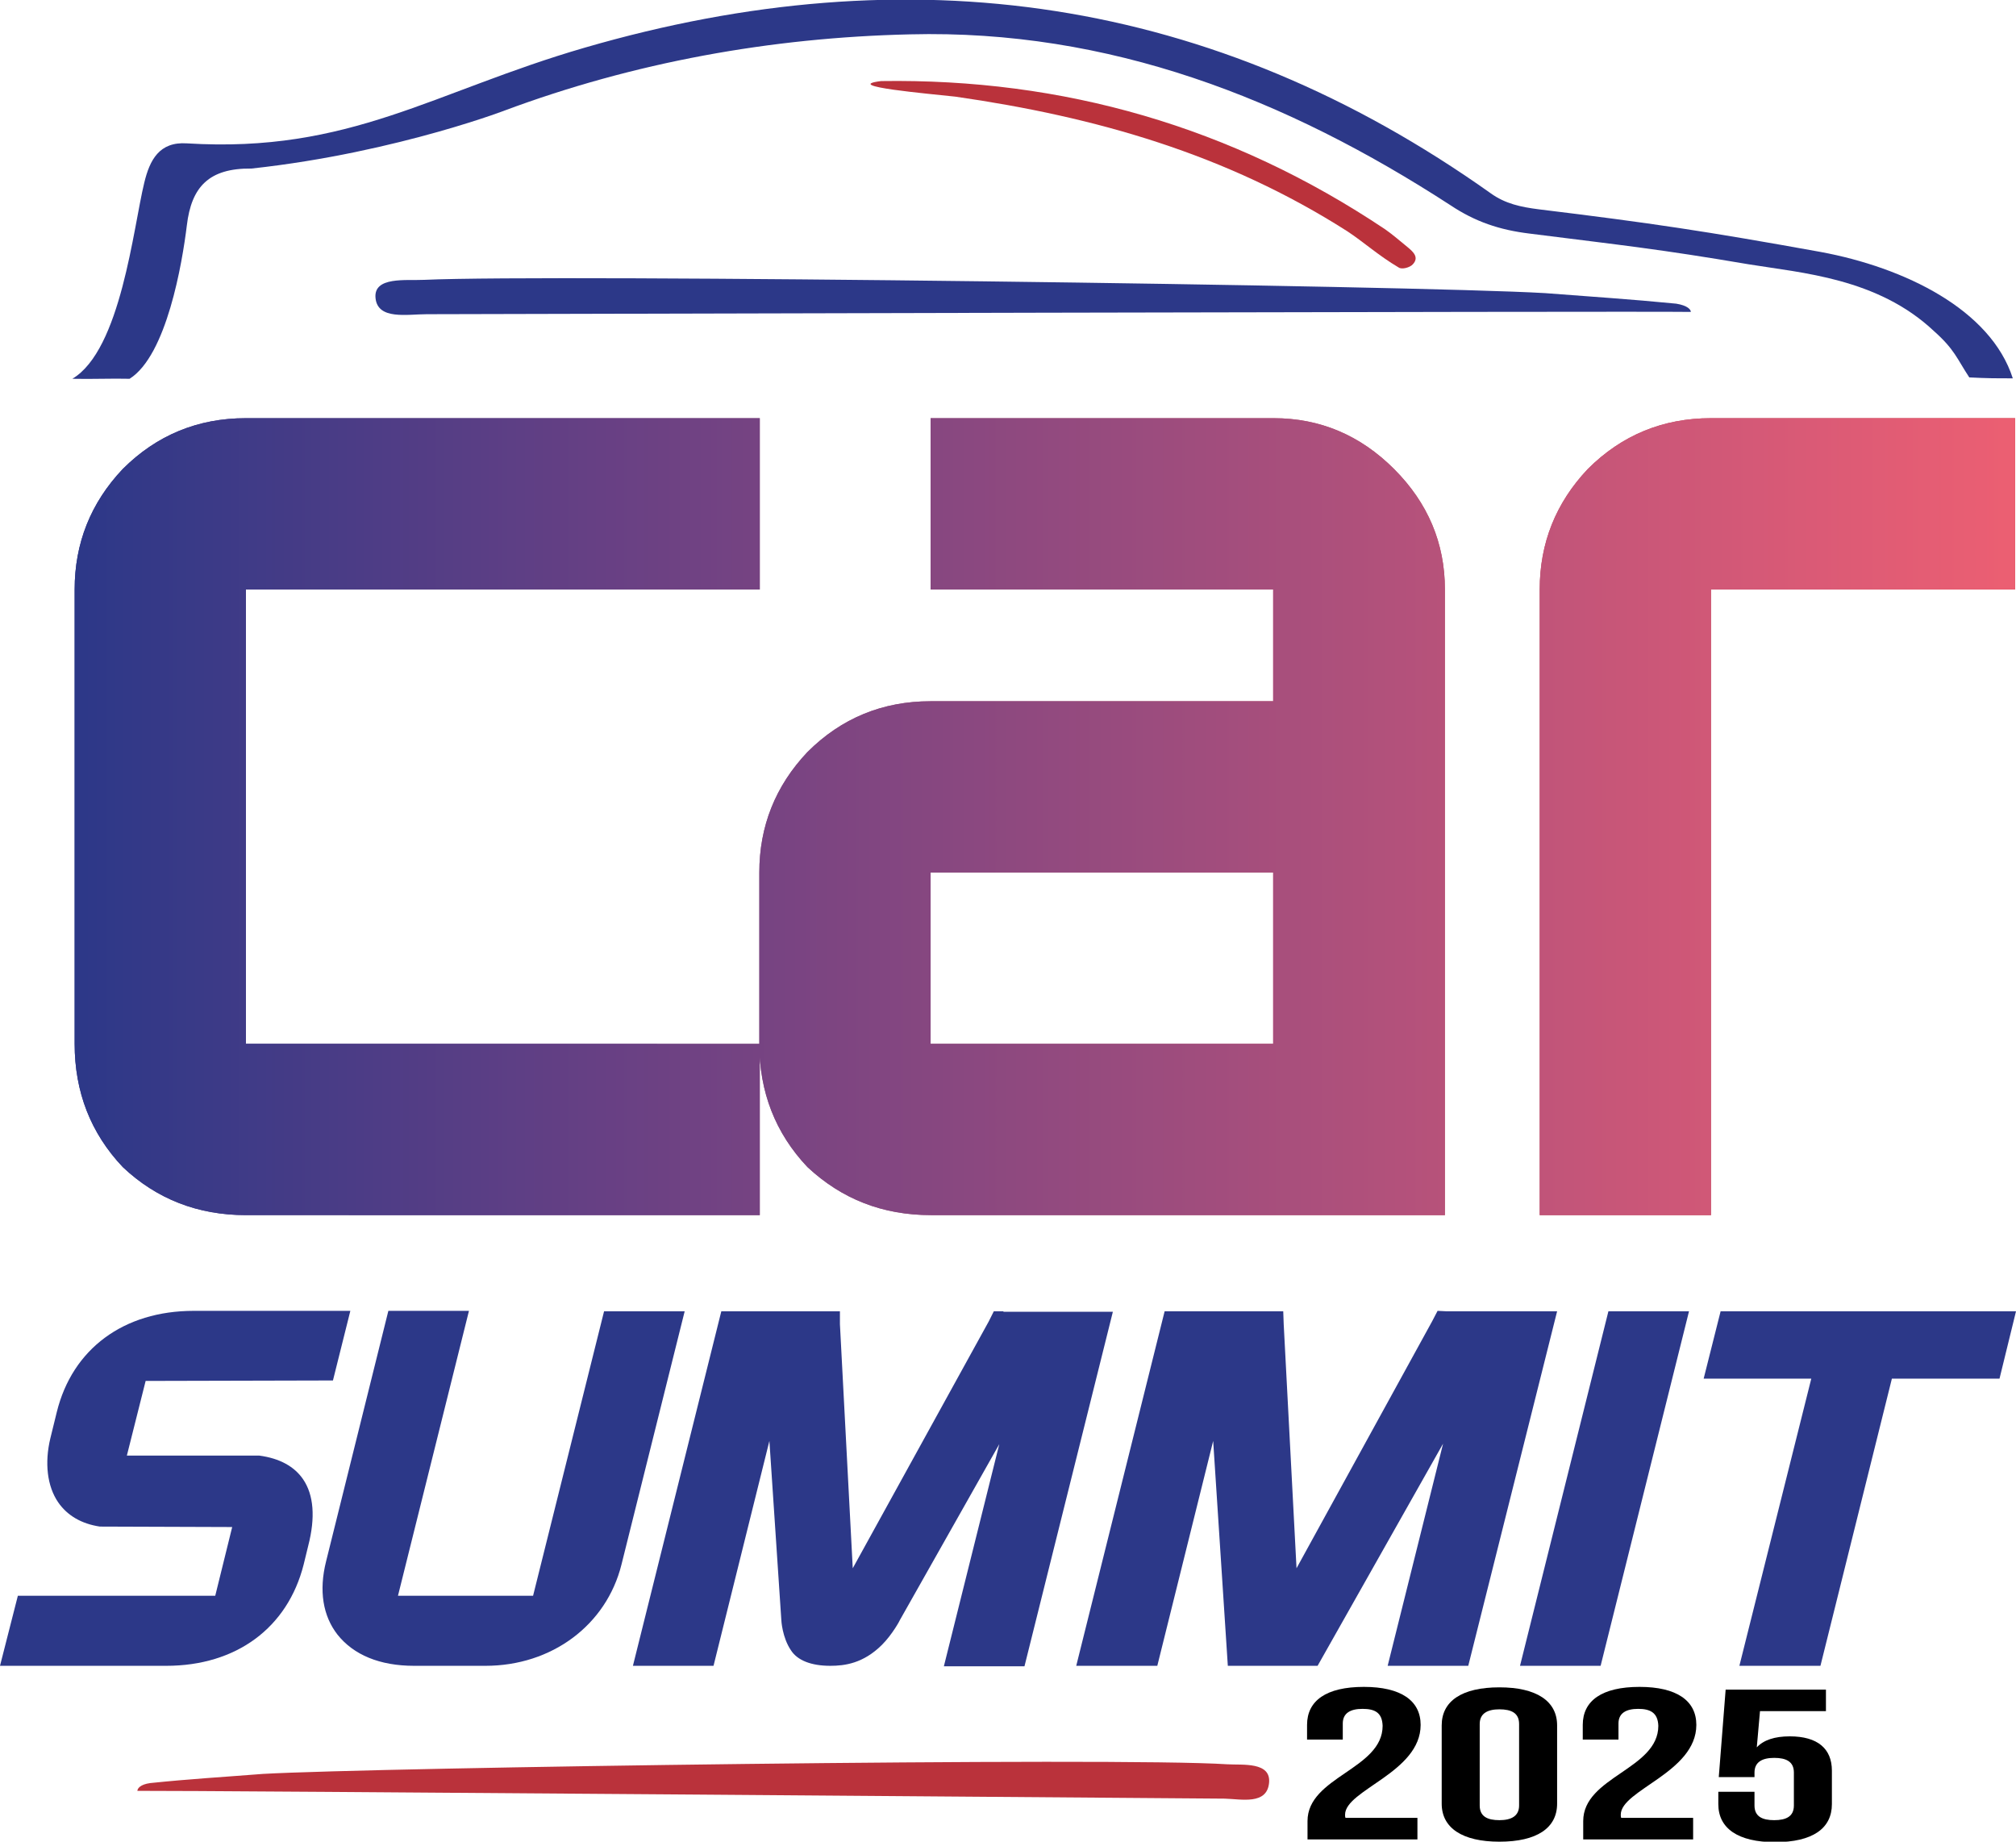 <svg xmlns="http://www.w3.org/2000/svg" xmlns:xlink="http://www.w3.org/1999/xlink" id="Livello_1" x="0px" y="0px" viewBox="0 0 440.2 402.1" style="enable-background:new 0 0 440.2 402.1;" xml:space="preserve"><style type="text/css">	.st0{fill:#2C3888;}	.st1{fill-rule:evenodd;clip-rule:evenodd;fill:#2C3888;}	.st2{fill-rule:evenodd;clip-rule:evenodd;fill:#BA323B;}	.st3{fill:url(#SVGID_1_);}	.st4{fill:url(#SVGID_00000114787802081450908590000006200678697034401167_);}</style><path class="st0" d="M72.7,301.4l3.8-15.2H42.3c-15.3,0-26.5,8.3-29.9,22.1l-1.4,5.7c-1.3,5.4-0.7,10.5,1.7,14 c2,2.9,5.1,4.7,9.1,5.3l28.9,0.1l-3.7,15l-43.1,0L0,363.7h36.3c15.3,0,26.5-8.3,30-22.1l1-4.1c1.6-6.2,1.2-11.1-1.1-14.5 c-1.9-2.8-5.1-4.6-9.6-5.2l-28.9,0l4.1-16.3L72.7,301.4z"></path><path class="st0" d="M131.9,286.3l-15.5,62.1l-29.5,0l15.5-62.2H84.8l-13.6,54.7c-1.6,6.4-0.7,11.9,2.5,16c3.5,4.4,9.2,6.8,16.7,6.8 H106c14.5,0,26.4-8.9,29.7-22.1l13.8-55.3H131.9z"></path><path class="st0" d="M219.1,286.3l-2.1,0l-1.1,2.2l-29.7,53.9l-2.8-53.3l0-2.8h-25.9l-19.3,77.4h17.6l12.2-49.1l2.6,39 c0,0.2,0.2,3.9,2.1,6.7c1.4,2.2,4.4,3.4,8.6,3.4c3.1,0,7.2-0.5,11.3-4.6c2.2-2.2,3.9-5.3,3.9-5.4l21.7-38.4l-12.1,48.5h17.6 l19.3-77.4H219.1z"></path><polygon class="st0" points="315.9,286.3 313.9,286.2 312.7,288.5 283.1,342.4 280.3,289.1 280.2,286.3 254.3,286.3 235,363.7  252.7,363.7 264.9,314.6 268.1,363.7 287.7,363.7 315.1,315.2 303,363.7 320.6,363.7 340,286.3 "></polygon><polygon class="st0" points="351.2,286.3 331.9,363.7 349.5,363.7 368.8,286.3 "></polygon><polygon class="st0" points="375.7,286.3 372,301 395.5,301 379.8,363.7 397.5,363.7 413.1,301 436.6,301 440.2,286.3 "></polygon><path class="st1" d="M369.2,68.1c-12.4-0.2-273.8,0.5-276,0.5c-4.3,0-10.7,1.3-11.2-3.5c-0.5-4.8,6.7-3.8,10.6-4 c28.4-1.3,215.9,1.2,244.8,2.9c10.3,0.8,18.4,1.3,28.6,2.3C368.5,66.7,369.2,67.6,369.2,68.1"></path><path class="st2" d="M192.4,17.7c39.7-0.6,76.5,9.9,110.1,32.4c1.7,1.2,3.3,2.6,4.9,3.9c1.2,1,2.5,2.2,1.1,3.7 c-0.6,0.7-2.4,1.2-3.1,0.7c-4.4-2.6-7.7-5.6-11.2-7.9c-26.5-16.9-55-25-85.6-29.4C203.2,20.5,183.4,18.8,192.4,17.7"></path><path class="st1" d="M15.8,82.7c10.6-6.3,13.3-33,15.7-42.8c1.2-5,3.3-9,9.3-8.6c35.6,2.2,53.8-11.3,86.9-20.9 c70.9-20.6,137.1-11.3,197.8,31.8c3.2,2.3,6.6,3,10.5,3.5c24.6,3,36.6,4.8,61.5,9.3c18.4,3.4,37.2,12.6,42,27.6c-4,0-5.5,0-9.5-0.2 c-2.7-4.1-3.2-6.1-7.7-10.1c-12.3-11.6-28.9-12.7-40.5-14.6c-19.4-3.3-27.2-4.1-47.8-6.7c-6.6-0.8-11.9-2.6-17.3-6.2 C280.8,21.5,242.2,6.4,198.7,7.5c-30.4,0.7-60.3,6.1-88.7,16.7c2.9-1.1-22.7,9.1-55.1,12.6c-9.3-0.1-13.1,4-14.1,12.4 c-1,8.2-4.4,28.4-12.5,33.5C24.6,82.6,19.9,82.8,15.8,82.7"></path><path class="st2" d="M30,391c10.6-0.1,235.5,1.7,237.4,1.7c3.7,0.1,9.2,1.4,9.7-3.4c0.5-4.7-5.8-3.9-9.1-4.1 c-24.4-1.6-185.7,0.7-210.6,2.1c-8.9,0.7-15.9,1.1-24.6,2C30.6,389.6,30,390.5,30,391"></path><g>	<linearGradient id="SVGID_1_" gradientUnits="userSpaceOnUse" x1="16.309" y1="178.308" x2="439.955" y2="178.308">		<stop offset="0" style="stop-color:#2C3888"></stop>		<stop offset="0.242" style="stop-color:#653973;stop-opacity:0.85"></stop>		<stop offset="0.323" style="stop-color:#75396B;stop-opacity:0.8"></stop>		<stop offset="0.638" style="stop-color:#AD3447;stop-opacity:0.8"></stop>		<stop offset="1" style="stop-color:#BA323B"></stop>	</linearGradient>	<path class="st3" d="M165.9,265.3v-37.4H53.7v-99.2h112.2V91.3H53.7c-10.5,0-19.5,3.7-26.9,11.1c-7,7.4-10.5,16.2-10.5,26.3v99.2  c0,10.5,3.5,19.5,10.5,26.9c7.4,7,16.4,10.5,26.9,10.5H165.9z M278,227.9h-74.8v-37.4H278V227.9z M203.3,265.3h112.2V128.7  c0-10.1-3.7-18.9-11.1-26.3c-7.4-7.4-16.2-11.1-26.3-11.1h-74.9v37.4H278v24.4h-74.8c-10.5,0-19.5,3.7-26.9,11.1  c-7,7.4-10.5,16.2-10.5,26.3v37.4c0,10.5,3.5,19.5,10.5,26.9C183.8,261.8,192.7,265.3,203.3,265.3 M440,128.7V91.3h-66.4  c-10.5,0-19.5,3.7-26.9,11.1c-7,7.4-10.5,16.2-10.5,26.3v136.6h37.4V128.7H440z"></path>			<linearGradient id="SVGID_00000054224490583422880910000005244611957526229381_" gradientUnits="userSpaceOnUse" x1="16.309" y1="178.308" x2="439.955" y2="178.308">		<stop offset="0" style="stop-color:#2C3888"></stop>		<stop offset="0.271" style="stop-color:#674084"></stop>		<stop offset="0.895" style="stop-color:#DA5A76"></stop>		<stop offset="1" style="stop-color:#EC5F72"></stop>	</linearGradient>	<path style="fill:url(#SVGID_00000054224490583422880910000005244611957526229381_);" d="M165.9,265.3v-37.4H53.7v-99.2h112.2V91.3  H53.7c-10.5,0-19.5,3.7-26.9,11.1c-7,7.4-10.5,16.2-10.5,26.3v99.2c0,10.5,3.5,19.5,10.5,26.9c7.4,7,16.4,10.5,26.9,10.5H165.9z   M278,227.9h-74.8v-37.4H278V227.9z M203.3,265.3h112.2V128.7c0-10.1-3.7-18.9-11.1-26.3c-7.4-7.4-16.2-11.1-26.3-11.1h-74.9v37.4  H278v24.4h-74.8c-10.5,0-19.5,3.7-26.9,11.1c-7,7.4-10.5,16.2-10.5,26.3v37.4c0,10.5,3.5,19.5,10.5,26.9  C183.8,261.8,192.7,265.3,203.3,265.3 M440,128.7V91.3h-66.4c-10.5,0-19.5,3.7-26.9,11.1c-7,7.4-10.5,16.2-10.5,26.3v136.6h37.4  V128.7H440z"></path></g><g>	<path d="M297.5,373.1c-2.6,0-4.3,0.9-4.3,3.2v3.5h-7.8v-3.2c0-5.3,4.2-8.3,12.4-8.3c8.1,0,12.4,3,12.4,8.3  c0,10.4-16.5,14.2-16.5,19.6c0,0.2,0,0.5,0.1,0.7h15.7v4.7h-24v-4c0-9.7,16.4-11.3,16.4-20.8C301.8,373.9,300.2,373.1,297.5,373.1z  "></path>	<path d="M314.8,376.7c0-5.3,4.4-8.3,12.6-8.3c8.1,0,12.6,3,12.6,8.3v17.1c0,5.3-4.4,8.3-12.6,8.3c-8.1,0-12.6-3-12.6-8.3V376.7z   M323.1,394.2c0,2.4,1.7,3.2,4.3,3.2c2.6,0,4.3-0.9,4.3-3.2v-17.8c0-2.4-1.7-3.2-4.3-3.2c-2.6,0-4.3,0.9-4.3,3.2V394.2z"></path>	<path d="M357.7,373.1c-2.6,0-4.3,0.9-4.3,3.2v3.5h-7.8v-3.2c0-5.3,4.2-8.3,12.4-8.3c8.1,0,12.4,3,12.4,8.3  c0,10.4-16.5,14.2-16.5,19.6c0,0.2,0,0.5,0.1,0.7h15.7v4.7h-24v-4c0-9.7,16.4-11.3,16.4-20.8C362,373.9,360.3,373.1,357.7,373.1z"></path>	<path d="M383.1,391.1v3.1c0,2.4,1.7,3.2,4.3,3.2c2.6,0,4.3-0.8,4.3-3.2v-7.2c0-2.4-1.7-3.2-4.3-3.2c-2.6,0-4.3,0.9-4.3,3.2v1h-7.8  l1.5-19.1h21.9v4.7h-14.4l-0.7,7.9c1.5-1.6,3.9-2.4,7.2-2.4c6.1,0,9.2,2.7,9.2,7.5v7.3c0,5.3-4.2,8.3-12.4,8.3  c-8.1,0-12.4-3-12.4-8.3v-2.7H383.1z"></path></g></svg>